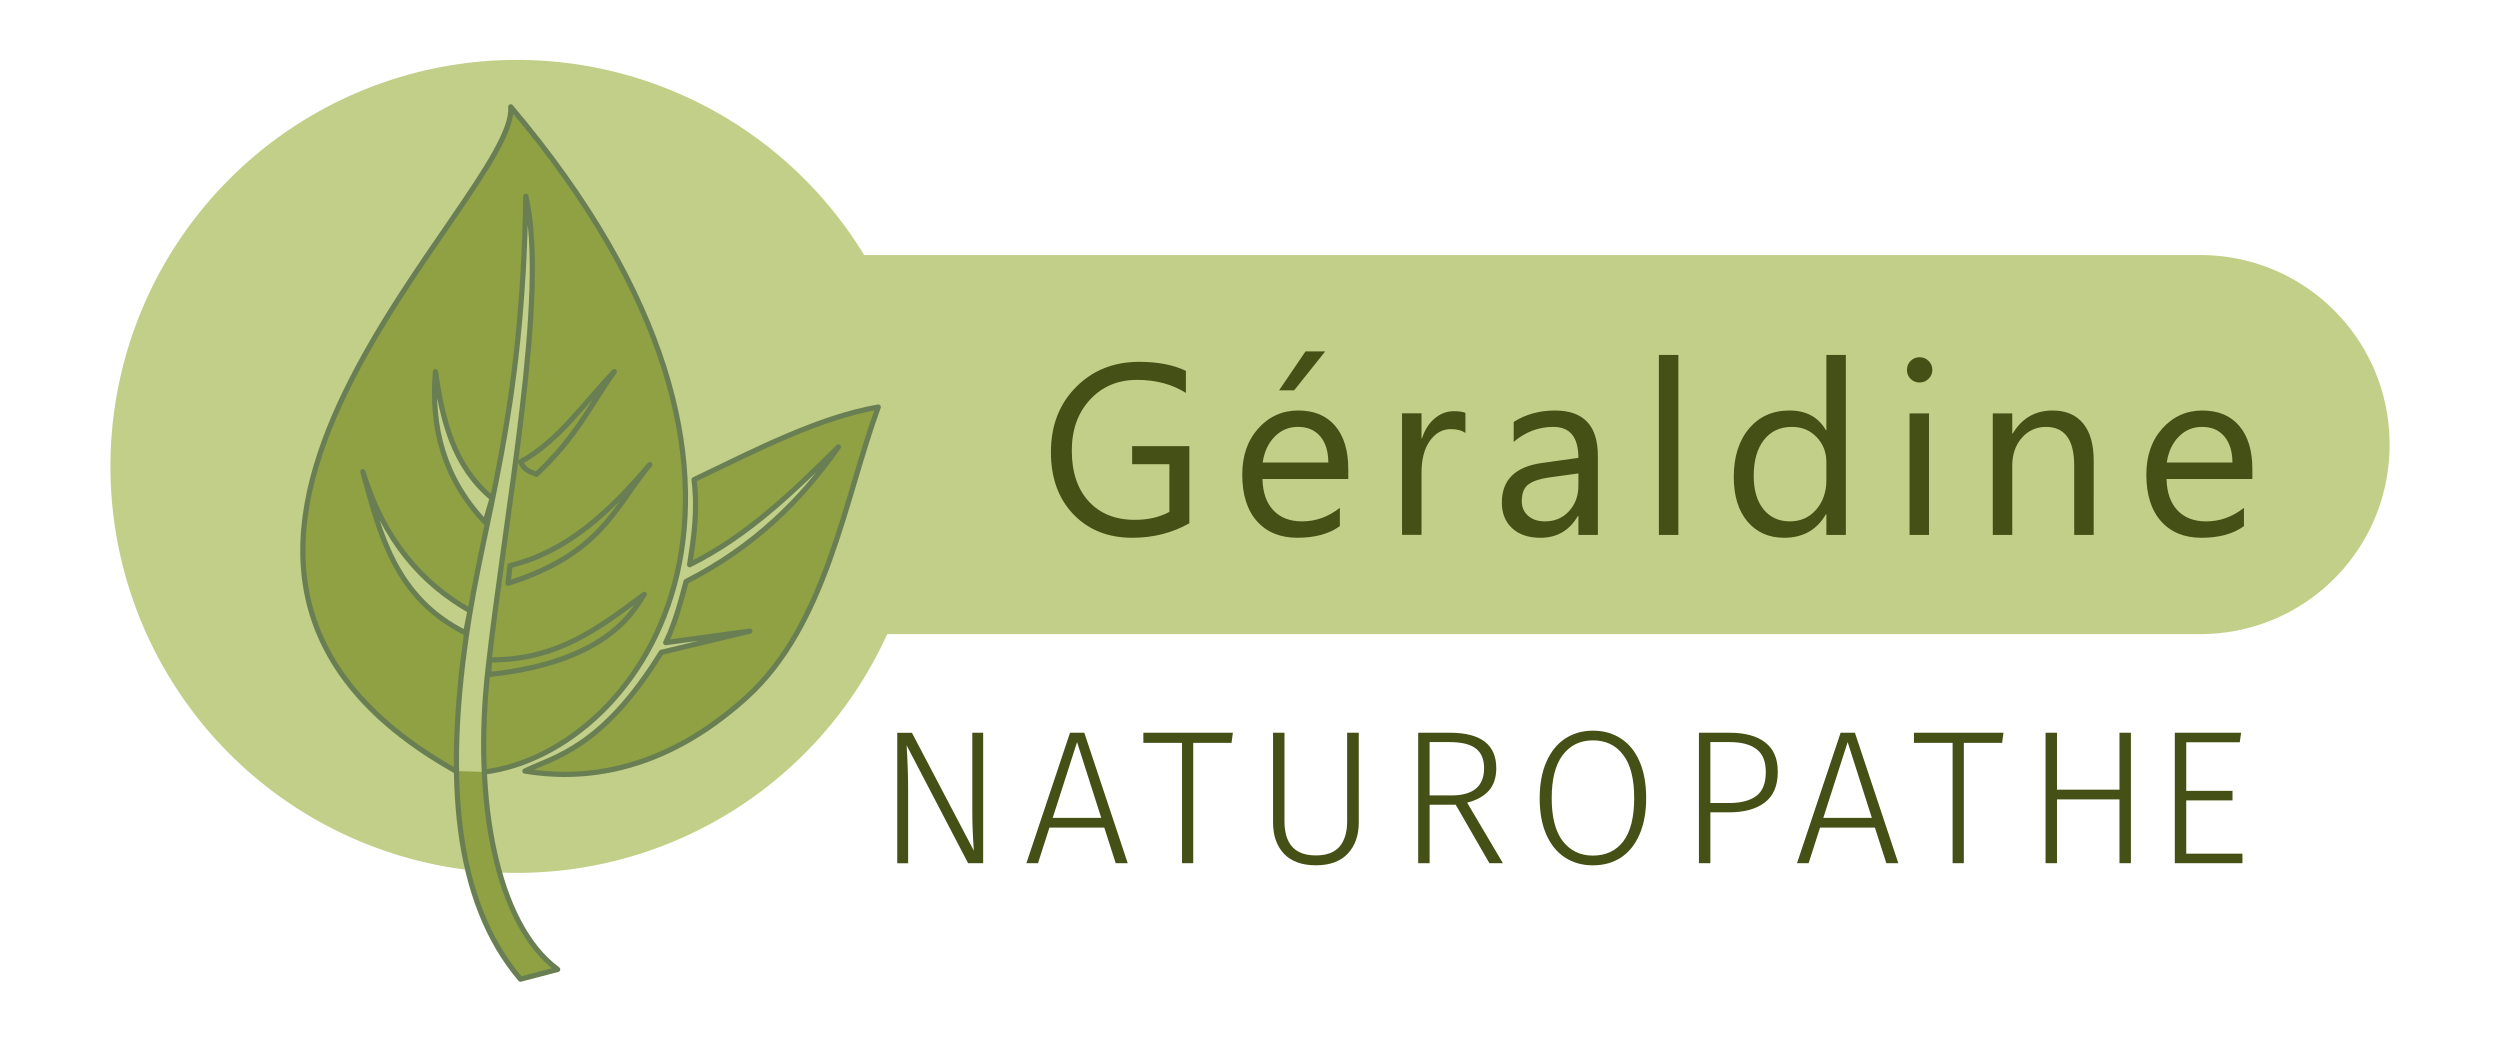 <?xml version="1.0" encoding="UTF-8" standalone="no"?>
<!-- Created with Inkscape (http://www.inkscape.org/) -->

<svg
   width="480"
   height="200"
   viewBox="0 0 127.001 52.917"
   version="1.1"
   id="svg1"
   xml:space="preserve"
   inkscape:version="1.4.2 (ebf0e94, 2025-05-08)"
   sodipodi:docname="logo.svg"
   inkscape:export-filename="logo_geraldine.png"
   inkscape:export-xdpi="13.675214"
   inkscape:export-ydpi="13.675214"
   xmlns:inkscape="http://www.inkscape.org/namespaces/inkscape"
   xmlns:sodipodi="http://sodipodi.sourceforge.net/DTD/sodipodi-0.dtd"
   xmlns="http://www.w3.org/2000/svg"
   xmlns:svg="http://www.w3.org/2000/svg"><sodipodi:namedview
     id="namedview1"
     pagecolor="#ffffff"
     bordercolor="#666666"
     borderopacity="1.0"
     inkscape:showpageshadow="2"
     inkscape:pageopacity="0.0"
     inkscape:pagecheckerboard="0"
     inkscape:deskcolor="#d1d1d1"
     inkscape:document-units="mm"
     inkscape:zoom="2.0792509"
     inkscape:cx="201.75535"
     inkscape:cy="47.372831"
     inkscape:window-width="3440"
     inkscape:window-height="1369"
     inkscape:window-x="3832"
     inkscape:window-y="500"
     inkscape:window-maximized="1"
     inkscape:current-layer="g11" /><defs
     id="defs1" /><g
     inkscape:label="Calque 1"
     inkscape:groupmode="layer"
     id="layer1"><g
       id="g11"
       transform="translate(2.079,3.4490983e-5)"><path
         id="rect11"
         style="fill:#c2cf89;stroke-width:0.278;stroke-linecap:round;stroke-linejoin:round"
         d="M 24.181,3.043 A 20.65,20.65 0 0 0 3.531,23.693 20.65,20.65 0 0 0 24.181,44.343 20.65,20.65 0 0 0 42.991,32.213 H 109.685 c 5.334,0 9.628,-4.294 9.628,-9.628 0,-5.334 -4.294,-9.628 -9.628,-9.628 H 41.821 A 20.65,20.65 0 0 0 24.181,3.043 Z" /><path
         id="path8"
         style="fill:#90a143;fill-opacity:1;stroke:#697f53;stroke-width:0.265px;stroke-linecap:round;stroke-linejoin:round;stroke-opacity:1"
         d="m 32.954,28.687 c 0.217,-1.379 0.419,-2.764 0.225,-4.319 3.152,-1.51 6.321,-3.159 9.358,-3.689 -1.713,4.673 -2.629,11.069 -6.703,14.757 -4.388,3.972 -8.538,4.188 -11.247,3.734 1.464,-0.725 3.903,-1.122 6.928,-6.029 l 4.499,-1.08 -4.274,0.585 c 0.502,-1.037 0.772,-2.128 1.035,-3.104 3.483,-1.777 5.87,-4.164 7.738,-6.838 -2.3,2.273 -4.613,4.531 -7.558,5.984 z m -11.157,2.339 c -2.447,-1.392 -4.375,-3.574 -5.444,-7.063 0.874,3.167 1.634,6.391 5.219,8.188 z m 1.125,-5.714 c -1.978,-1.645 -2.528,-3.99 -2.879,-6.433 -0.239,2.795 0.393,5.392 2.519,7.648 z m -0.124,8.211 c 3.489,0.023 5.599,-1.667 7.851,-3.329 -0.419,0.584 -1.641,3.432 -7.907,4.072 z m 1.029,-4.791 c 2.926,-0.706 5.06,-2.739 7.103,-5.129 -1.811,2.198 -2.447,4.516 -7.198,6.029 z m 0.542,-5.271 c 1.981,-1.091 3.169,-2.947 4.761,-4.582 -1.231,1.714 -1.858,3.24 -3.959,5.219 -0.243,-0.118 -0.61,-0.167 -0.802,-0.637 z m 1.882,25.786 c -3.14,-2.311 -4.271,-8.631 -3.547,-15.17 0.895,-8.087 3.092,-19.163 1.928,-24.106 -0.164,11.278 -2.149,16.198 -3.028,22.368 -1.008,7.079 -0.666,13.38 2.758,17.403 z M 21.076,39.169 C 1.906,28.421 24.298,9.953 23.866,5.427 c 16.28,19.246 6.693,32.744 -1.305,33.787" /><path
         style="font-size:12.351px;line-height:1.25;font-family:'Segoe UI';-inkscape-font-specification:'Segoe UI';text-align:center;letter-spacing:1.235px;text-anchor:middle;fill:#445016;stroke-width:0.309"
         d="m 58.34,26.583 q -1.303,0.736 -2.895,0.736 -1.851,0 -2.997,-1.194 -1.14,-1.194 -1.14,-3.16 0,-2.008 1.266,-3.293 1.273,-1.291 3.221,-1.291 1.411,0 2.37,0.458 v 1.122 q -1.049,-0.663 -2.485,-0.663 -1.453,0 -2.382,1.001 -0.929,1.001 -0.929,2.593 0,1.64 0.862,2.581 0.862,0.935 2.34,0.935 1.013,0 1.755,-0.404 V 23.58 H 55.433 V 22.663 H 58.34 Z m 8.074,-2.25 h -4.36 q 0.024,1.031 0.555,1.592 0.531,0.561 1.459,0.561 1.043,0 1.918,-0.688 v 0.929 q -0.814,0.591 -2.153,0.591 -1.309,0 -2.057,-0.838 -0.748,-0.844 -0.748,-2.37 0,-1.441 0.814,-2.346 0.82,-0.911 2.032,-0.911 1.212,0 1.876,0.784 0.663,0.784 0.663,2.177 z m -1.013,-0.838 q -0.006,-0.856 -0.416,-1.333 -0.404,-0.476 -1.128,-0.476 -0.7,0 -1.188,0.501 -0.489,0.501 -0.603,1.309 z m -0.157,-5.645 -1.58,1.978 h -0.766 l 1.345,-1.978 z m 7.121,4.149 q -0.259,-0.199 -0.748,-0.199 -0.633,0 -1.061,0.597 -0.422,0.597 -0.422,1.628 v 3.148 h -0.989 v -6.176 h 0.989 v 1.273 h 0.024 q 0.211,-0.651 0.645,-1.013 0.434,-0.368 0.971,-0.368 0.386,0 0.591,0.084 z m 6.729,5.175 h -0.989 v -0.965 h -0.024 q -0.645,1.11 -1.9,1.11 -0.923,0 -1.447,-0.489 -0.519,-0.489 -0.519,-1.297 0,-1.731 2.038,-2.014 l 1.851,-0.259 q 0,-1.574 -1.273,-1.574 -1.116,0 -2.014,0.76 v -1.013 q 0.911,-0.579 2.099,-0.579 2.177,0 2.177,2.304 z m -0.989,-3.124 -1.49,0.205 q -0.688,0.096 -1.037,0.344 -0.35,0.241 -0.35,0.862 0,0.452 0.32,0.742 0.326,0.283 0.862,0.283 0.736,0 1.212,-0.513 0.482,-0.519 0.482,-1.309 z m 5.077,3.124 h -0.989 v -9.143 h 0.989 z m 8.508,0 H 90.702 V 26.125 h -0.024 q -0.688,1.194 -2.123,1.194 -1.164,0 -1.864,-0.826 -0.694,-0.832 -0.694,-2.262 0,-1.532 0.772,-2.455 0.772,-0.923 2.057,-0.923 1.273,0 1.851,1.001 h 0.024 v -3.824 h 0.989 z m -0.989,-2.792 V 23.471 q 0,-0.748 -0.495,-1.266 -0.495,-0.519 -1.254,-0.519 -0.905,0 -1.423,0.663 -0.519,0.663 -0.519,1.833 0,1.067 0.495,1.689 0.501,0.615 1.339,0.615 0.826,0 1.339,-0.597 0.519,-0.597 0.519,-1.508 z m 4.733,-4.951 q -0.265,0 -0.452,-0.181 -0.187,-0.181 -0.187,-0.458 0,-0.277 0.187,-0.458 0.187,-0.187 0.452,-0.187 0.271,0 0.458,0.187 0.193,0.181 0.193,0.458 0,0.265 -0.193,0.452 -0.187,0.187 -0.458,0.187 z m 0.482,7.744 h -0.989 v -6.176 h 0.989 z m 8.364,0 h -0.989 v -3.522 q 0,-1.966 -1.435,-1.966 -0.742,0 -1.23,0.561 -0.482,0.555 -0.482,1.405 v 3.522 h -0.989 v -6.176 h 0.989 v 1.025 h 0.024 q 0.7,-1.17 2.026,-1.17 1.013,0 1.55,0.657 0.537,0.651 0.537,1.888 z m 8.062,-2.841 h -4.36 q 0.024,1.031 0.555,1.592 0.531,0.561 1.459,0.561 1.043,0 1.918,-0.688 v 0.929 q -0.814,0.591 -2.153,0.591 -1.309,0 -2.057,-0.838 -0.748,-0.844 -0.748,-2.37 0,-1.441 0.814,-2.346 0.82,-0.911 2.032,-0.911 1.212,0 1.876,0.784 0.663,0.784 0.663,2.177 z m -1.013,-0.838 q -0.006,-0.856 -0.416,-1.333 -0.404,-0.476 -1.128,-0.476 -0.7,0 -1.188,0.501 -0.488,0.501 -0.603,1.309 z"
         id="text9"
         aria-label="Géraldine" /><path
         style="font-weight:300;font-size:9.676px;line-height:1.25;font-family:'Fira Sans';-inkscape-font-specification:'Fira Sans Light';text-align:center;letter-spacing:0.968px;text-anchor:middle;fill:#445016;stroke-width:0.242"
         d="m 47.866,43.852 h -0.764 l -3.125,-5.989 c 0.052,0.806 0.077,1.567 0.077,2.284 v 3.706 H 43.502 v -6.628 h 0.745 l 3.145,5.989 C 47.34,42.465 47.314,41.811 47.314,41.249 v -4.025 h 0.552 z m 6.734,0 -0.581,-1.809 h -2.787 l -0.581,1.809 H 50.062 l 2.216,-6.628 h 0.726 l 2.206,6.628 z M 51.398,41.549 h 2.467 l -1.229,-3.851 z m 9.153,-4.325 -0.068,0.513 h -1.945 v 6.115 H 57.968 v -6.115 h -1.964 v -0.513 z m 6.396,4.557 c 0,0.658 -0.187,1.187 -0.561,1.587 -0.374,0.393 -0.913,0.59 -1.616,0.59 -0.71,0 -1.251,-0.197 -1.626,-0.59 -0.368,-0.393 -0.552,-0.922 -0.552,-1.587 v -4.557 h 0.581 v 4.509 c 0,0.555 0.129,0.98 0.387,1.277 0.264,0.297 0.668,0.445 1.209,0.445 0.542,0 0.942,-0.148 1.2,-0.445 0.258,-0.303 0.387,-0.729 0.387,-1.277 v -4.509 h 0.59 z m 4.925,-0.9 h -1.326 v 2.97 h -0.581 v -6.628 h 1.606 c 1.574,0 2.361,0.6 2.361,1.8 0,0.477 -0.126,0.858 -0.377,1.142 -0.252,0.284 -0.619,0.487 -1.103,0.61 l 1.819,3.077 H 73.584 Z M 71.649,40.408 c 1.109,0 1.664,-0.461 1.664,-1.384 0,-0.452 -0.139,-0.784 -0.416,-0.997 -0.277,-0.219 -0.726,-0.329 -1.345,-0.329 h -1.006 v 2.709 z m 7.189,-3.29 c 0.542,0 1.016,0.132 1.422,0.397 0.406,0.258 0.722,0.645 0.948,1.161 0.226,0.516 0.339,1.139 0.339,1.867 0,0.716 -0.113,1.332 -0.339,1.848 -0.219,0.51 -0.532,0.9 -0.939,1.171 -0.406,0.264 -0.884,0.397 -1.432,0.397 -0.535,0 -1.006,-0.132 -1.413,-0.397 -0.406,-0.264 -0.722,-0.652 -0.948,-1.161 -0.226,-0.51 -0.339,-1.126 -0.339,-1.848 0,-0.716 0.113,-1.332 0.339,-1.848 0.226,-0.516 0.542,-0.91 0.948,-1.18 0.413,-0.271 0.884,-0.406 1.413,-0.406 z m 0,0.493 c -0.645,0 -1.155,0.248 -1.529,0.745 -0.374,0.49 -0.561,1.222 -0.561,2.196 0,0.961 0.187,1.687 0.561,2.177 0.381,0.49 0.89,0.735 1.529,0.735 0.664,0 1.18,-0.242 1.548,-0.726 0.368,-0.49 0.552,-1.222 0.552,-2.196 0,-0.98 -0.187,-1.713 -0.561,-2.196 -0.368,-0.49 -0.881,-0.735 -1.538,-0.735 z m 6.947,-0.387 c 0.787,0 1.39,0.164 1.809,0.493 0.426,0.323 0.639,0.819 0.639,1.49 0,0.71 -0.223,1.232 -0.668,1.567 -0.439,0.329 -1.042,0.493 -1.809,0.493 h -0.948 v 2.583 h -0.581 v -6.628 z m -0.029,3.57 c 0.6,0 1.061,-0.119 1.384,-0.358 0.323,-0.239 0.484,-0.645 0.484,-1.219 0,-0.542 -0.158,-0.929 -0.474,-1.161 -0.31,-0.239 -0.768,-0.358 -1.374,-0.358 h -0.968 v 3.096 z m 7.992,3.058 -0.581,-1.809 h -2.787 l -0.581,1.809 h -0.59 l 2.216,-6.628 h 0.726 l 2.206,6.628 z m -3.203,-2.303 h 2.467 l -1.229,-3.851 z m 9.153,-4.325 -0.068,0.513 h -1.945 v 6.115 h -0.571 v -6.115 h -1.964 v -0.513 z m 5.893,6.628 v -3.241 h -3.174 v 3.241 h -0.581 v -6.628 h 0.581 v 2.893 h 3.174 v -2.893 h 0.581 v 6.628 z m 6.179,-6.628 -0.068,0.484 h -2.719 v 2.467 h 2.351 v 0.484 h -2.351 v 2.709 h 2.854 v 0.484 h -3.435 v -6.628 z"
         id="text10"
         aria-label="NATUROPATHIE"
         sodipodi:nodetypes="cccscccccscccccccccccccccccccccccccscscsccscscsccscccccsssccccsscsccsscssccssssscsscscscscsscscsccccsssscsccscccccccccccccccccccccccccccccccccccccccccccccccc" /></g></g></svg>

